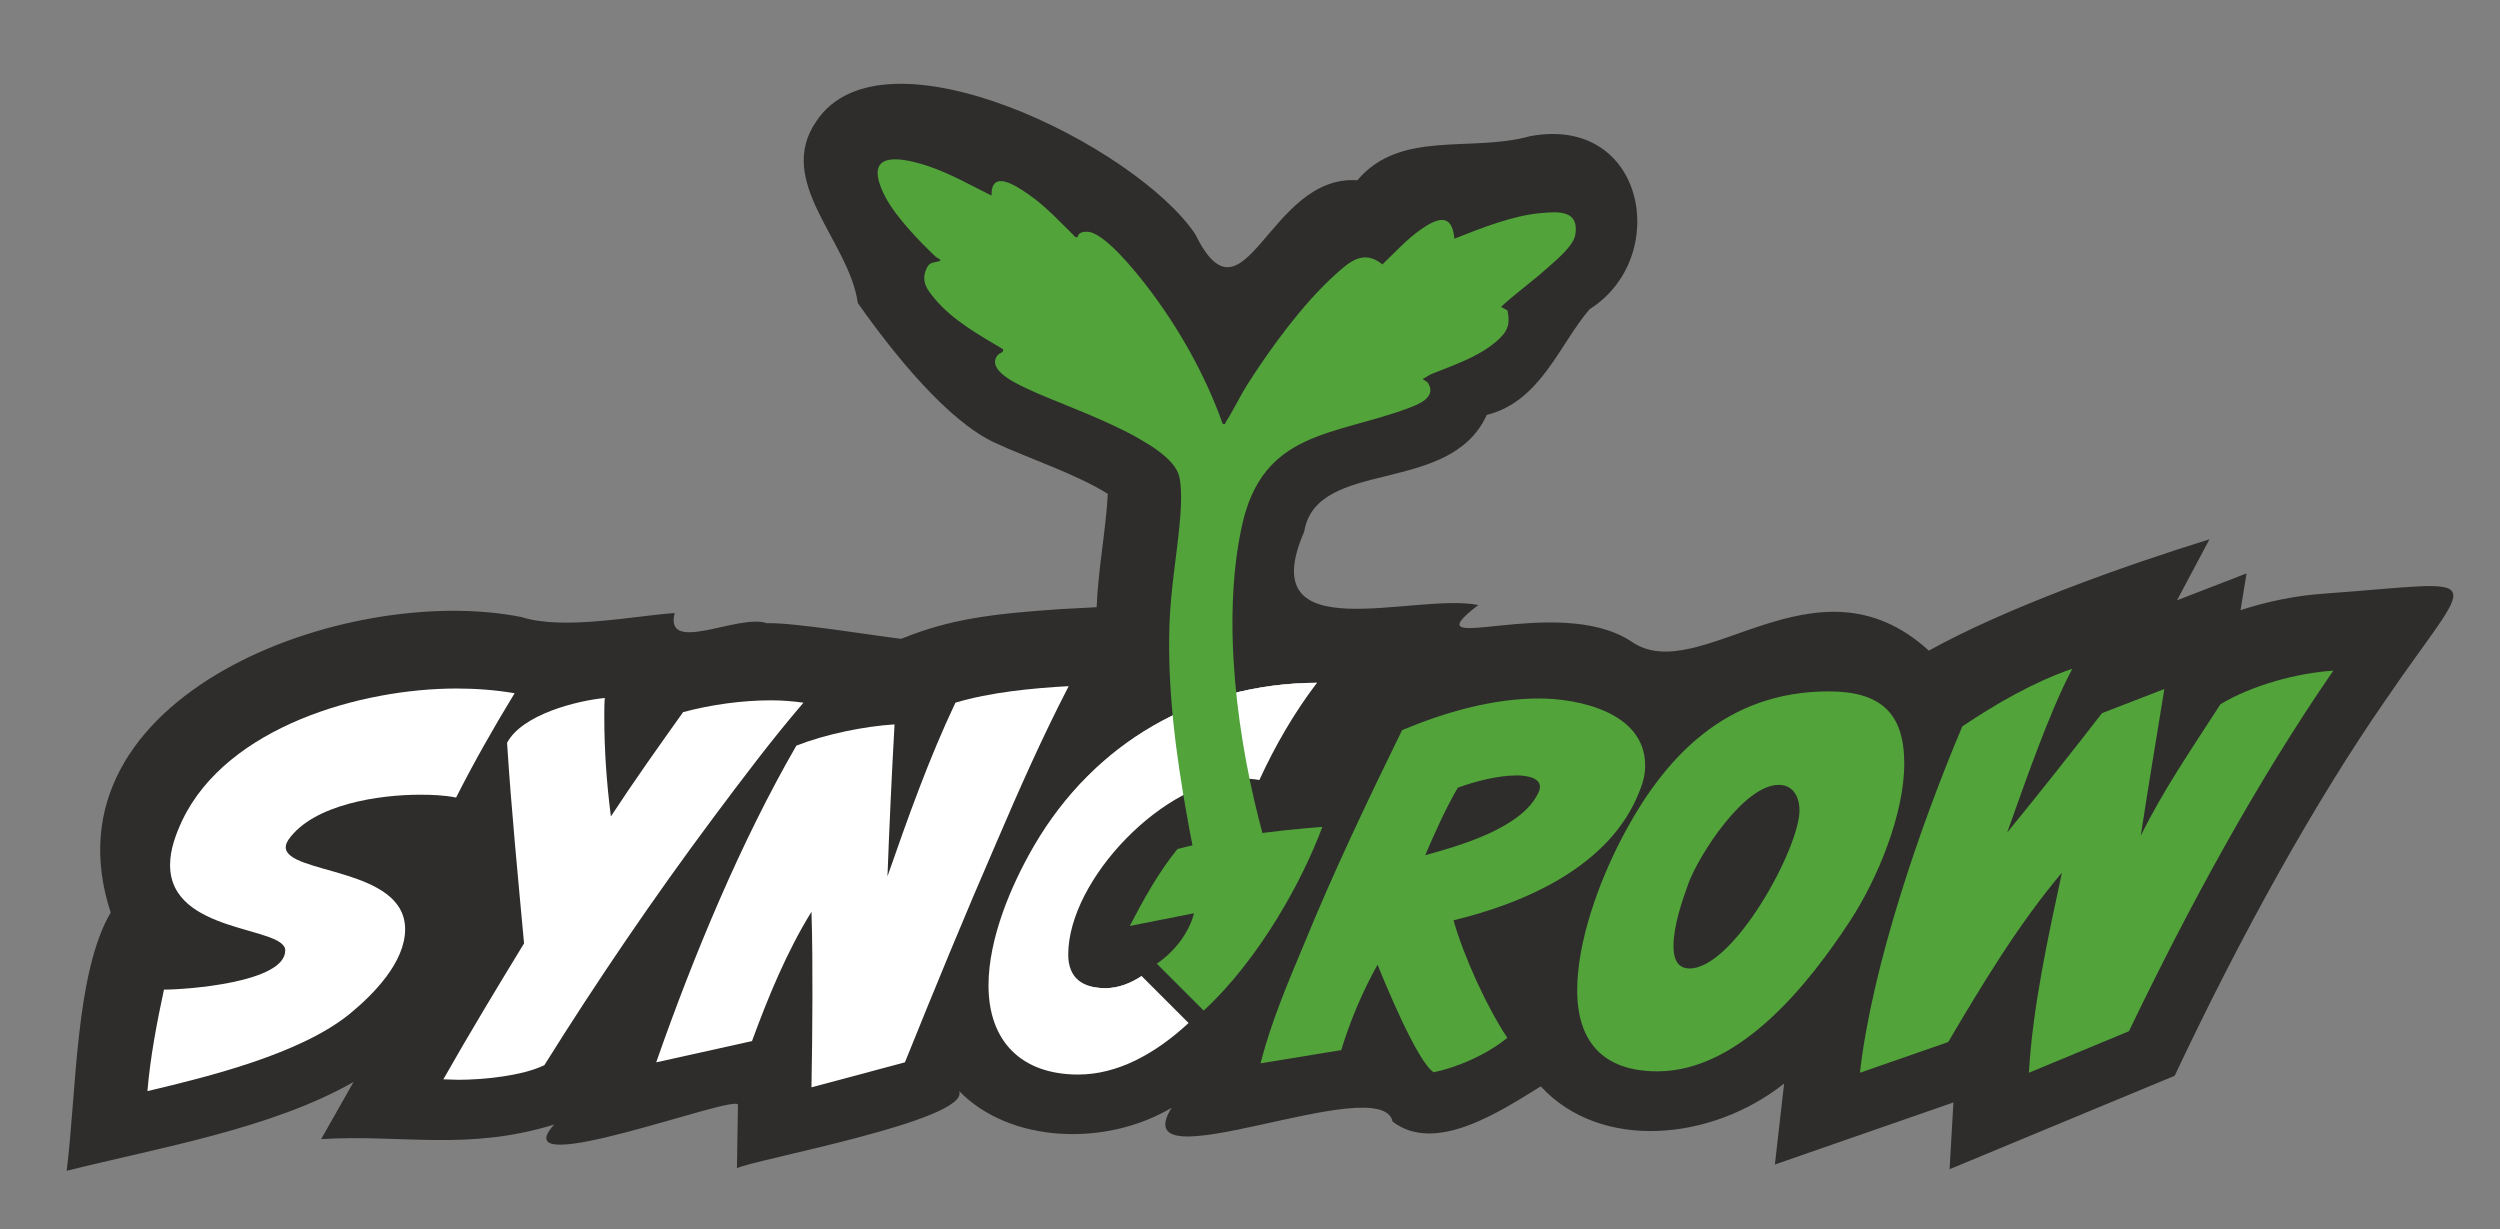 <?xml version="1.0" encoding="UTF-8"?>
<svg id="Ebene_1" data-name="Ebene 1" xmlns="http://www.w3.org/2000/svg" viewBox="0 0 2498.7 1228.37">
  <rect x="0" y="0" width="2498.7" height="1228.37" fill="#808080" stroke="none"/>
  <defs>
    <style>
      .cls-1 {
        fill: none;
      }

      .cls-2 {
        fill: #51a33a;
      }

      .cls-3 {
        fill: #fff;
      }

      .cls-4 {
        fill: #2e2d2c;
      }
    </style>
  </defs>
  <g>
    <path class="cls-4" d="M414.87,785.66c293.57-170.87-250.27-128.63-249.53,70.3,0,68.86,115.09,60.84,115.09,85.37,0,32.08-99.07,39.15-121.23,39.15-67.51,169.85,105.96,68.2,185.88,24.07,132.88-113.43-4.26-125.75-64.18-166.51,17.86-43.63,92.98-51.51,133.98-52.38Z"/>
    <path class="cls-4" d="M798.39,693.67c-96.12-22.83-151.11,34.56-192.46,113.71-7.9-101.17,7.02-165.12-103.8-73.61,18.29,132.86,25.21,226.53-63.7,336.34,30.05,1.57,72.88-1.3,100.98-14.14,79.15-125.53,164.2-248.31,258.98-362.29Z"/>
    <path class="cls-4" d="M1063.49,677.16c-129.01-19.11-147.15,90.38-181.14,190.13-1.33-95.47,43.91-192.31-91.06-130.67-55.65,96.22-103.3,211.32-140.09,316.52,124.97-8.99,100.27-61.82,155.19-150.49,19.1,132.39-58.29,207.5,93.4,150.49,51.96-126.45,102.1-253.95,163.7-375.96Z"/>
    <path class="cls-4" d="M1634.46,780.99c26.34-128.11-168.5-94.28-237.74-59.91-51.74,108.58-106.94,217.29-141.53,333.04,0,0,80.67-13.21,80.67-13.21,8.96-29.25,21.22-58.49,36.32-85.38,26.33,67.75,50.29,146.49,129.73,73.1-20.28-30.18-43.87-82.06-53.78-117.44,70.29-16.98,157.56-53.78,186.34-130.2ZM1419.82,846.09c10.64-50.86,67.36-108.17,114.64-68.4-10.7,40.99-81.23,58.56-114.64,68.4Z"/>
    <path class="cls-4" d="M1823.15,682.4c-156.19-27.97-374.14,344.51-171.26,379.76,130.88,8.3,372.67-350.68,171.26-379.76ZM1683.98,959.31c-34.52-9.05-6.47-62.68-.95-85.38,145.73-249.23,133.75,44.17.95,85.38Z"/>
    <path class="cls-4" d="M2214.68,695.13c-27.36,42.46-57.55,86.33-79.72,131.61,7.55-49.06,15.57-97.65,23.59-146.71l-62.27,24.06c-31.13,40.1-62.74,80.19-94.82,119.35,27.88-107.74,128.1-222.69-44.82-106.13-41.51,98.11-90.1,238.69-102.36,346.24,110.7-12.36,135.11-128.03,201.9-200.02-13.68,63.69-29.25,134.45-33.02,200.02,172.76-47.71,189.46-278.58,304.29-401.9-36.35,2.34-81.16,14.61-112.77,33.48Z"/>
    <path class="cls-4" d="M2323,593.34c-27.38,1.78-56.47,7.64-83.62,16.49l6-36.72-69.48,26.85,32.42-60.94c-85.51,26.46-203.88,68.74-280.47,111.27-113.97-103.77-229.4,38.87-297.68-9.34-74.08-48.48-224.13,18.69-152.65-36.25-63.71-12.87-226.36,46.93-173.99-73.34,12.53-74.2,145.61-35.27,182.44-116.62,54-13.56,72.5-70.49,102.81-105.68,81.98-51.86,55.84-194.59-59.68-172.91-58.72,16.49-129.48-6.87-172.45,44.03-88.96-6.16-112.69,154.07-162.08,53.78-58.97-87.85-311.73-213.87-378.71-112.7-41.69,60.45,33.02,119.86,41.49,181.57,35.12,50.04,90.27,118.67,137.65,139.96,34.26,15.96,79.66,30.47,112.25,50.84-2.04,37.14-9.6,74.55-11.18,113.26,0,0-36.16,1.9-36.16,1.9-67.77,4.64-110.32,9.74-159.21,29.72-27.62-3.27-107.67-16.49-134.37-15.66-27.73-9.8-102.63,31.99-92.02-10.14-41.92,2.98-110.86,17.35-153.08,4.04-173.53-34.92-481.82,77.34-410.6,295.27-35.47,60.6-34.13,179.68-43.98,258.19,93.12-23.37,204.81-42.03,286.74-88.83,0,0-32.41,57.15-32.41,57.15,80.24-5.01,145.98,12.3,232.96-14.61-53.42,58.72,180.94-30.63,183.62-19.83,0-.02-1,63.57-1,63.57,12.83-7.88,234.54-47.98,222.01-77.26,50.75,52.25,146.5,55.98,212.4,16.8-49.46,80.11,209.78-38.65,220.93,13.82,42.97,33.07,108.86-11.06,148.03-35.23,60.04,65.18,171.12,54.52,243.26-2.82,0,0-9.23,80.94-9.23,80.94l178.45-62.03-3.84,66.72,224.97-93.39c66.83-141.87,140.56-274.18,210.25-374.76,91.04-133.83,109.49-119.39-60.79-107.14Z"/>
    <path class="cls-4" d="M1257.11,823.93c-26.16-56.73,23.35-97.56,54.54-150.16-124.61,36.67-81.42-75.65-75-157.05,20.83-95.08,91.98-89.66,166.5-117.49,13.18-2.73,32.78-18.51,14.23-29.12,24.71-13.83,56.97-20.25,76.81-40.49,9.28-8.3,14.85-25.58,1.43-31.57,23.1-23.66,60.64-41.42,74.23-72.07-4.49-52.5-90.81-3.64-120.84,3.93-7.46-48.86-55.65,12.09-71.93,25.71-58.75-22.36-101.08,81.94-134.52,119.26-9.31,11.77-14.16,32.41-25.19,40.05-22.3-51.76-85.19-196.96-144.98-186.56-19.81-10.92-73.11-85.13-86-41.51-104.32-63.94-161.14-36.25-55.94,61.07,1.64,1.56,8.45,3.52,2.17,4.89-45.37,27.55,41.73,72.57,65.25,87.56-22.68,17.69,11.76,34.38,28.19,41.37,231.02,68.01,117.41,142.58,141.36,324.7-98.38,47.22-177.61,158.27-184.08,269.72-1.56,114.32,138.47,106.93,199.98,37.68,0,0,9.89,9.89,9.89,9.89,0,0-9.89-9.88-9.88-9.88-9.43-10.65-44.04-43.15-52.73-52.74,8.12,28.64-79.21,22.03-67.55-15.61,8.01-132.16,214.86-239.98,61.47-28.65,57.05-15.55,89.23-16.84,27.02,37.69.34.27,46.59,46.68,46.95,46.88,47.32-50.93,184.18-215.48,58.65-177.49Z"/>
  </g>
  <g>
    <path class="cls-3" d="M163.86,989.12c22.17,0,121.23-7.07,121.23-39.15,0-24.53-115.1-16.51-115.1-85.38,0-15.57,5.66-30.66,12.26-44.81,44.82-93.4,178.31-131.61,274.08-131.61,19.34,0,38.69,1.41,58.02,4.72-20.75,33.96-40.57,68.87-58.49,104.25-11.79-2.36-24.05-2.83-36.32-2.83-40.1,0-106.14,9.43-131.14,44.81-1.41,2.36-2.83,4.72-2.83,7.55,0,27.36,119.35,19.81,119.35,82.08,0,33.02-31.61,65.1-55.19,84.44-49.06,40.1-140.58,62.74-202.37,77.36,2.83-33.96,9.43-68.4,16.51-101.42Z"/>
    <path class="cls-3" d="M443.12,1078.75c25.95-45.76,53.3-91.04,80.66-135.86-6.13-66.98-12.73-133.97-16.98-200.48,15.09-28.3,69.34-41.98,97.65-44.81-.47,6.13-.47,12.74-.47,19.34,0,33.02,2.36,66.04,6.6,99.06,23.12-35.38,47.65-69.82,72.18-104.25,28.3-7.55,58.97-11.79,88.21-11.79,10.85,0,21.7.94,32.08,2.36-31.61,36.8-61.32,76.42-90.57,115.57-59.44,79.72-115.57,162.28-168.41,246.71-22.17,10.85-61.8,14.62-85.86,14.62-5.19,0-10.38-.47-15.09-.47Z"/>
    <path class="cls-3" d="M811.06,1086.77c.47-30.19.94-59.91.94-90.1,0-28.3,0-57.08-.94-85.38-24.53,39.63-43.4,85.38-59.44,129.26l-95.76,21.23c36.79-105.2,84.44-220.3,140.1-316.53,28.78-11.32,67.46-19.34,98.12-21.23-2.83,50.47-5.19,101.42-7.08,151.9,20.76-59.44,41.52-117.93,67.93-173.6,34.44-10.38,77.36-14.62,113.21-16.51-26.41,50.95-49.53,103.31-72.17,156.14-31.61,72.65-61.8,146.23-91.52,219.82l-93.4,25Z"/>
    <path class="cls-2" d="M1376.84,964.18c-15.1,26.89-27.36,56.13-36.32,85.38l-80.67,13.21c10.38-40.57,27.36-80.66,43.4-118.88,29.71-72.64,63.68-143.88,98.12-214.17,42.93-17.93,90.57-31.61,136.8-31.61,39.16,0,106.14,13.68,106.14,66.98,0,8.49-1.89,16.51-5.19,24.53-28.78,76.42-116.05,113.22-186.34,130.2,9.91,35.38,33.5,87.27,53.78,117.46-20.28,16.51-49.06,29.25-73.59,34.44-16.51-10.38-49.06-90.1-56.14-107.55ZM1537.7,791.99c.94-1.89,1.41-3.77,1.41-5.66,0-9.91-16.04-11.32-22.64-11.32-18.87,0-41.52,5.66-59.44,12.27-12.27,21.23-22.64,44.34-32.55,67.46,32.55-8.96,97.18-26.89,113.21-62.74Z"/>
    <path class="cls-2" d="M1576.38,989.65c0-48.59,21.7-108.03,44.34-151.43,42.45-81.61,104.25-147.18,207.09-147.18,52.36,0,75.47,22.17,75.47,72.17s-26.42,115.1-54.72,158.03c-39.63,60.38-108.97,149.54-192,149.54-55.19,0-80.19-30.66-80.19-81.14ZM1798.56,809.92c0-12.26-5.66-25.47-20.76-25.47-34.91,0-79.72,70.29-90.1,98.12-6.6,17.93-15.09,43.4-15.09,62.74,0,10.38,2.36,22.64,16.04,22.64,44.35,0,109.92-120.29,109.92-158.03Z"/>
    <path class="cls-2" d="M1858.95,1072.2c12.26-107.55,60.85-248.13,102.36-346.25,33.96-22.64,71.23-44.34,109.92-57.55-23.59,44.34-48.12,116.52-65.1,163.69,32.08-39.15,63.68-79.25,94.82-119.35l62.27-24.06c-8.02,49.06-16.04,97.65-23.59,146.71,22.17-45.29,52.36-89.16,79.72-131.61,31.61-18.87,76.42-31.13,112.75-33.49-77.37,112.27-145.29,237.75-204.26,360.4l-100.01,41.51c3.77-65.57,19.34-136.33,33.02-200.01-43.4,51.42-79.72,111.8-113.69,169.35l-88.21,30.66Z"/>
    <polyline class="cls-1" points="1197.86 1032.36 1187.97 1022.48 1141.02 975.53 1135.24 969.75"/>
    <path class="cls-3" d="M1033.72,845.16c-17.69,30.33-35.1,68.63-42.23,105.92,7.24-37.01,24.6-75.14,42.23-105.35,60.31-103.22,163.03-162.19,282.2-162.75.11-.17.22-.39.39-.56-119.34.45-222.16,59.42-282.59,162.75ZM1104.99,987.64c-21.23,0-35.44-8.31-37.12-29.2,1.4,21.34,15.67,29.76,37.07,29.76,12.52,0,25.16-4.77,36.45-12.35l-.34-.34c-11.18,7.47-23.7,12.13-36.05,12.13Z"/>
    <path class="cls-3" d="M1033.7,845.19c-23.08,39.59-45.71,92.94-45.71,139.61,0,56.16,33.02,89.18,89.63,89.18,39.54,0,77.16-20.83,110.35-51.5l-46.95-46.95c-11.18,7.47-23.7,12.13-36.05,12.13-22.63,0-37.29-9.43-37.29-33.53,0-75.48,97.21-175.95,173.59-175.95,6.18,0,11.79.45,17.46,1.4,15.56-33.98,34.93-67.45,57.56-97.15-119.34.45-222.16,59.42-282.59,162.75Z"/>
    <path class="cls-2" d="M1203.13,1010.06l-.34-.28M1176.85,848.6c-18.87,23.14-33.98,50.49-47.68,76.88l64.19-12.69c-4.66,18.87-19.15,38.3-37.18,50.37l46.61,46.61.34.28c55.32-51.22,98.5-129.45,118.55-183.64-48.13,3.82-98.17,9.94-144.83,22.18Z"/>
  </g>
  <path class="cls-2" d="M991.05,195.51c-.69-26.96,24.9-9.52,36.63-1.47,17.64,12.11,32.13,28.17,47.33,43.05l2.02-.06c.72-4.94,6.26-5.69,10.44-5.36,16.63,1.3,47.17,39.36,57.67,52.9,31.9,41.12,59.6,89.99,76.88,139.01,3.35.72,2.29-.45,3.19-1.84,7.71-11.96,14.22-25.97,22.01-38.19,22.74-35.71,54.7-79.34,85.92-107.76,14.73-13.41,29.19-27.33,48.6-11.51,12.08-11.67,24.49-25.27,38.33-34.92,16.23-11.31,31.18-17.12,33.59,9.21,26.68-10.49,57.57-22.99,86.26-25.59,18.04-1.63,38.59-3,34.58,21.65-1.9,11.7-20.84,26.82-29.75,34.79-14.38,12.86-30.37,24.08-44.48,37.28l6.47,3.56c2.46,12.61,1.03,19.3-7.9,28.01-20.01,19.53-52.28,28.5-77.46,39.45,1.14,2.77,4.41,2.44,6.34,5.82,7.81,13.71-9.96,20.63-19.91,24.35-74.52,27.83-145.67,22.41-166.5,117.51-20.99,95.85-4.24,217.45,21.57,311.3,2.7,9.8,15.12,31.5,1.91,39.2-9.68,5.64-25.33-8.49-35.35-10.63-15.55-3.32-14.08,2.01-22.11-12.25-5.53-9.83-7.14-24.86-9.58-35.81-5.37-24.14-8.72-48.73-9.97-73.42-1.86-36.7.88-73.44,2.1-110.17,1.43-43.1.77-86.23.11-129.35-.14-9.08-.33-18.42-3.9-26.77-5.73-13.41-18.97-21.79-31.46-29.32-42.68-25.75-85.36-51.51-128.03-77.26-3.49-2.11-7.29-4.63-8.19-8.61-.75-3.32.78-6.81.17-10.16-.62-3.42-3.33-6.03-5.89-8.37-12.88-11.77-25.95-23.33-39.21-34.67-4.3-3.68-8.66-7.37-12.21-11.78-3.95-4.9-6.81-10.57-9.64-16.19-17.84-35.43-35.67-70.87-53.51-106.3,39,7.05,76.76,20.89,111.08,40.72,1.21-4.89,2.43-9.78,3.64-14.67,23.46,19.85,46.93,39.7,70.39,59.55,5.34,4.52,16.6,6.62,16.48-.37,36.55,37.91,73.77,76.81,95.75,124.67,10.09,21.97,17.27,46.25,34.41,63.3-2.08-18.87,7.9-37.07,20.17-51.56,12.26-14.49,27.12-26.8,37.93-42.41,11.8-17.05,18.26-37.31,29.87-54.5,11.6-17.19,31.32-31.73,51.68-27.78,1.14,5.09,2.28,10.18,3.43,15.26,16.8-13.62,33.59-27.24,50.39-40.86,2.09-1.69,4.26-3.43,6.87-4.08,10.3-2.58,15.93,11.55,16.93,22.12,33.81-19.09,71.92-30.51,110.65-33.16-22.35,21.71-44.7,43.42-67.05,65.13-6.36,6.18-12.83,12.51-16.79,20.44-3.2,6.41-4.59,13.57-7.37,20.18-6.37,15.15-19.56,26.36-33.38,35.25-13.47,8.66-27.91,15.67-42.32,22.66-4.4,2.13-8.8,4.27-13.2,6.4-25.29,12.27-50.59,24.54-75.88,36.81-23.33,11.32-47.88,23.7-61.65,45.68-4.73,7.55-7.97,15.95-10.56,24.48-13.19,43.38-10.02,89.82-6.72,135.05,1.83,25.15,3.67,50.32,6.63,75.36,6.03,50.84,16.73,101.13,31.94,150.02.02.05-17.59-7.03-20.36-11.07-5.92-8.61-7.41-25.64-9.94-35.77-5.93-23.79-10.63-47.89-14.32-72.13-7.48-49.16-11.06-99.15-9.23-148.87,2.25-61.35,8.77-136.53,66.16-171.94,32.29-19.93,71.43-28.63,107.45-39.59-9.25-10.89-2.2-17.15,7.31-23.52,19.06-12.77,47.49-20.41,68.71-29.56-.2-2.47-3.86-1.13-6.55-2.75-5.43-3.27-6.56-14.28-3.56-19.54,31.76-23.64,63.45-47.59,91.88-75.21-24.61,4.76-49.42,11.19-72.23,21.71-6.65,3.06-24.37,14.93-29.03,15.53-9.69,1.25-12.81-7.82-14.2-15.73-13.57,4.84-42.86,52.89-51.95,54.25-9.62,1.44-14.15-8.52-14.66-16.46-.26-4.07,1.74-7.12.63-10.54-42.8,41.12-77.77,89.53-107.11,141.03-5.72,10.04-12.06,27.17-17.78,35.29-5.98,8.49-13.62,9.79-22,3.54-8.92-6.66-7.79-19.97-10.9-30.7-14.36-49.57-56.95-119.82-92.55-157.1-1.38-1.45-1.29-5.81-4.27-2.83,1.51,11.08-5.49,16.51-16.2,13.32-3.73-1.11-27.86-32.58-33.26-38.45-7.12-7.74-14.97-14.68-22.78-21.69-1.25-1.13-2.36-2.28-2.36-4.1l-3.28,12.48c-10.92,9.32-20.64-4.35-29.81-10.22-26.5-16.96-56.87-33.02-87.37-40.99,17.98,25.38,40.01,47.42,63.09,68.14,8.38,7.53,32.69,19.47,18.76,33.06-7.59,7.4-16.83,3.01-25.91,3.51,26.78,24.51,60.65,40.54,91.16,60.15,2.67,2.36,2.68,7.5,2.04,10.8-.86,4.41-5.77,4.92-5.7,9.34,41.66,17.67,130.13,46.82,149.88,90.39,12.77,28.17-.71,81.25-3.57,112.6-7.89,86.27.45,161.86,16.22,246.25,2.39,12.78,9.03,31.84,9.69,43.45.96,16.87-17.44,17.88-23.66,7.81-5.21-8.43-11.17-43.92-13.28-55.57-11.38-62.9-20-129.27-17.72-193.25,1.17-32.94,6.69-65.21,9.93-97.65,1.36-13.64,3.62-42.27-1.63-53.96-15.31-34.09-112.36-65.63-146.45-81.62-10.82-5.07-45.32-19.39-33.94-34.98,2.35-3.23,6.6-2.5,5.76-6.38-23.52-13.88-50.47-29-68.14-50.21-7.48-8.98-13.81-16.99-8.92-29.04,2.96-7.29,5.3-6.89,11.8-8.31,6.28-1.37-.53-3.33-2.17-4.89-16.51-15.77-40.05-40-50.42-60.09-22.97-44.56,10.97-40.92,42.19-30.71,22.04,7.21,43.47,19.48,64.18,29.75Z"/>
</svg>